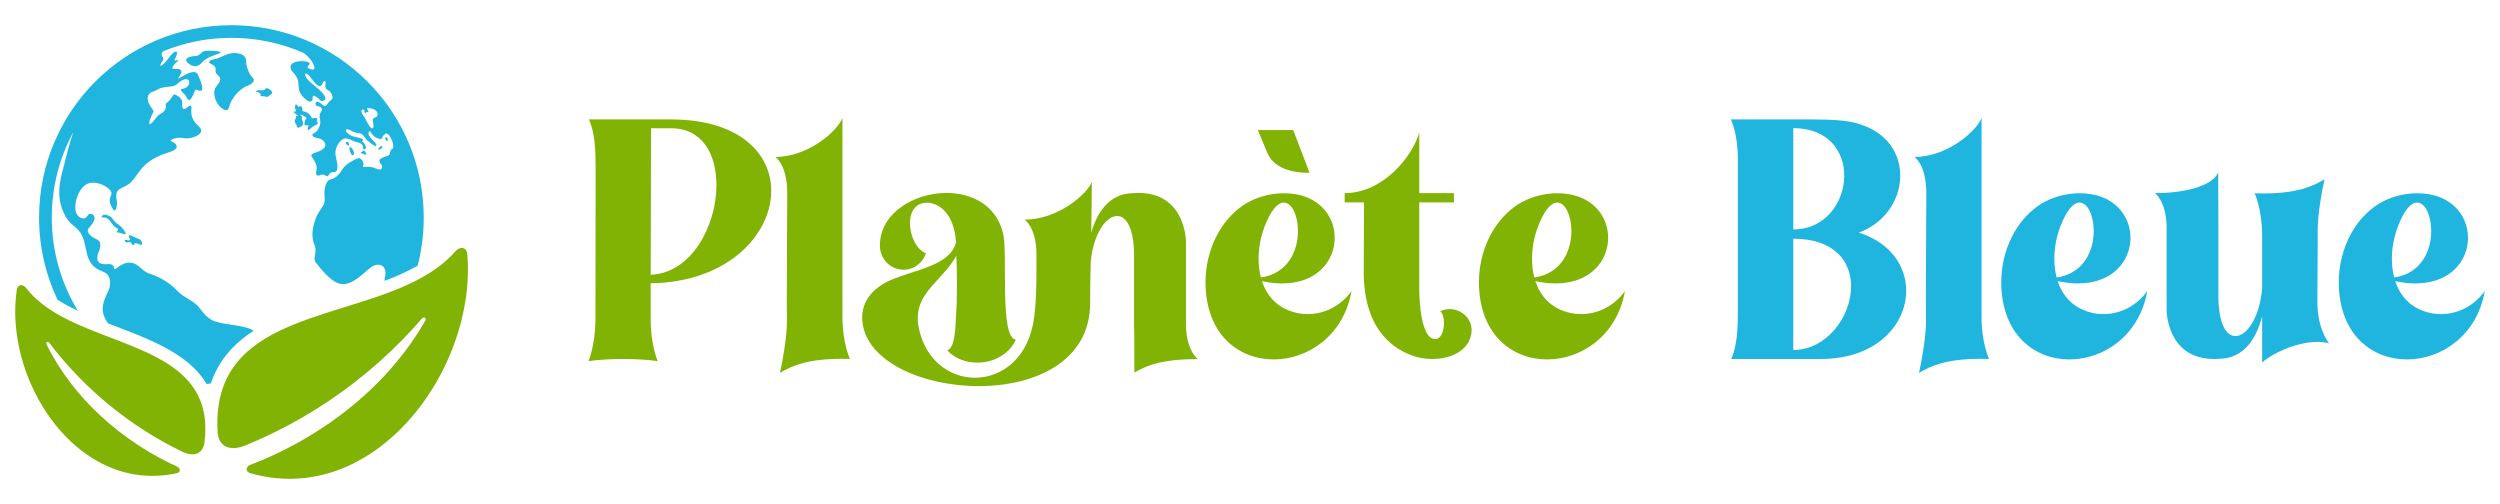 <?xml version="1.0" encoding="utf-8"?>
<!-- Generator: Adobe Illustrator 16.0.0, SVG Export Plug-In . SVG Version: 6.00 Build 0)  -->
<!DOCTYPE svg PUBLIC "-//W3C//DTD SVG 1.1//EN" "http://www.w3.org/Graphics/SVG/1.1/DTD/svg11.dtd">
<svg version="1.1" id="Calque_1" xmlns="http://www.w3.org/2000/svg" xmlns:xlink="http://www.w3.org/1999/xlink" x="0px" y="0px"
	 width="248px" height="50px" viewBox="0 0 248 50" enable-background="new 0 0 248 50" xml:space="preserve">
<g>
	<g>
		<path fill="#81B304" d="M61.809,35.61c-1.226,0-2.452,0.076-3.436,0.213c0,0,0.696-1.574,0.696-4.193v-0.092
			c0-4.601,0.015-9.172,0.015-13.789v-1.195c0-1.56-0.061-3.437-0.666-4.708h8.113c6.842,0,9.975,3.391,9.975,7.084
			c0,4.329-4.299,9.067-11.958,9.173v3.572c0,2.588,0.696,4.148,0.696,4.148C64.261,35.687,63.035,35.61,61.809,35.61z
			 M71.072,18.354c0-3.027-1.377-5.631-4.511-5.631h-1.983c0,4.844-0.015,9.688-0.03,14.531
			C68.605,27.104,71.072,22.381,71.072,18.354z"/>
		<path fill="#81B304" d="M78.065,31.841l-0.015-2.104c0-3.33,0.045-8.416,0.045-10.58c0-2.831-1.181-3.588-1.181-3.588
			c3.3,0,6.206-2.618,6.66-3.875v19.77c0,2.588,0.742,4.146,0.742,4.146l-0.802-0.016c-3.527,0-5.025,0.742-6.146,1.393
			C77.672,35.702,78.065,33.325,78.065,31.841z"/>
		<path fill="#81B304" d="M85.528,31.493c0-1.529,0.938-2.891,2.861-3.723c2.498-1.061,5.828-1.424,6.448-3.709
			c-0.151-2.771-1.62-3.951-2.891-3.951c-1.105,0-1.68,0.848-1.68,2.028c0,1.227,0.636,2.634,1.589,2.982
			c-0.303,0.953-1.181,1.635-2.225,1.635c-1.302,0-2.346-1.075-2.346-2.407c0-3.193,3.375-5.207,6.615-5.207
			c2.498,0,4.904,1.196,5.601,3.981c0.5,1.892-0.378,10.413,1.271,10.565c-0.681,1.514-2.271,2.285-3.814,2.285
			c-1.135,0-2.24-0.393-2.997-1.227c0.802-0.195,0.817-2.391,0.863-3.178c0.076-1,0.106-2.195,0.106-3.36
			c0-0.999-0.015-1.968-0.061-2.831c-1.408,2.453-3.83,3.558-3.83,6.176c0,0.303,0.03,0.637,0.106,0.984
			c0.666,3.254,3.118,4.934,5.57,4.934c2.694,0,5.404-1.982,5.888-6.1c0.197-1.574,0.212-3.163,0.212-4.753v-1.347
			c0-2.755-1.181-3.481-1.181-3.481c3.315,0,6.206-2.528,6.675-3.739c0,1.348-0.03,3.179-0.061,5.041
			c0.545-1.893,1.71-3.936,4.253-3.936l0.439-0.016c4.707,0,4.707,4.829,4.707,4.829v8.401c0.106,2.543,1.182,3.254,1.182,3.254
			c-3.315,0-4.859,0.5-6.297,1.332l-0.016-4.27h-0.016v-7.28c0-2.785-0.771-3.98-1.68-3.98c-1.09,0-2.331,1.726-2.619,4.495
			c-0.045,1.666-0.061,3.164-0.061,4.148c0,5.781-5.464,8.234-11.035,8.234C91.355,38.306,85.558,35.716,85.528,31.493z"/>
		<path fill="#81B304" d="M126.351,35.655c-3.451,0-6.721-2.436-6.766-7.598v-0.045c0-3.164,1.469-6.252,3.996-7.812
			c1.045-0.636,2.392-1.014,3.693-1.029h0.105c3.346,0,5.025,2.195,5.025,4.42c0,2.256-1.725,4.526-5.222,4.526
			c-0.62,0-1.271-0.076-1.998-0.227c0.484,1.453,1.499,2.664,3.315,3.117c0.393,0.105,0.816,0.152,1.226,0.152
			c1.574,0,3.224-0.727,4.345-2.286C133.299,33.294,129.741,35.655,126.351,35.655z M128.288,12.905h-3.512l0.924,2.226
			c0.666,1.589,2.482,2.013,4.208,2.013L128.288,12.905z M125.079,27.527c2.71-0.394,3.679-2.679,3.679-4.616
			c0-1.514-0.591-2.815-1.407-2.815c-0.576,0-1.271,0.681-1.938,2.467c-0.349,0.938-0.561,2.028-0.561,3.118
			C124.853,26.316,124.929,26.938,125.079,27.527z"/>
		<path fill="#81B304" d="M141.942,35.61c-2.073-0.045-4.48-1.271-5.706-3.814c-0.62-1.287-0.954-2.906-0.954-4.813
			c0-2.301,0.031-4.586,0.031-6.902h-1.923v-0.923c3.845,0,6.721-3.663,7.401-5.994v5.994h3.437v0.923h-3.437v8.613
			c0,0.907,0.137,4.935,1.56,4.935h0.091c0.545-0.061,0.803-0.848,0.803-1.574c0-0.5-0.121-0.969-0.363-1.166
			c0.287-0.166,0.605-0.227,0.923-0.227c1.075,0,2.18,0.848,2.18,2.074c0,0.121-0.015,0.242-0.03,0.363
			c-0.287,1.77-2.135,2.512-3.859,2.512H141.942z"/>
		<path fill="#81B304" d="M153.476,35.655c-3.451,0-6.721-2.436-6.766-7.598v-0.045c0-3.164,1.469-6.252,3.996-7.812
			c1.045-0.636,2.392-1.014,3.693-1.029h0.105c3.346,0,5.025,2.195,5.025,4.42c0,2.256-1.725,4.526-5.222,4.526
			c-0.62,0-1.271-0.076-1.998-0.227c0.484,1.453,1.499,2.664,3.315,3.117c0.393,0.105,0.816,0.152,1.226,0.152
			c1.574,0,3.224-0.727,4.345-2.286C160.424,33.294,156.866,35.655,153.476,35.655z M152.204,27.527
			c2.71-0.394,3.679-2.679,3.679-4.616c0-1.514-0.591-2.815-1.407-2.815c-0.576,0-1.271,0.681-1.938,2.467
			c-0.349,0.938-0.561,2.028-0.561,3.118C151.978,26.316,152.054,26.938,152.204,27.527z"/>
		<path fill="#1FB5DE" d="M180.632,35.61h-8.9c0.605-1.287,0.666-3.148,0.666-4.707V15.827c0-2.619-0.696-3.981-0.696-3.981h7.78
			c1.029,0,2.18,0.016,3.27,0.121c3.966,0.424,5.752,2.892,5.752,5.449c0,2.135-1.241,4.314-3.481,5.389
			c-0.212,0.106-0.424,0.197-0.636,0.272c3.179,0.999,4.707,3.36,4.707,5.768C189.093,32.19,186.157,35.61,180.632,35.61z
			 M177.892,22.76c3.209,0,5.057-2.725,5.057-5.328c0-2.407-1.56-4.723-5.057-4.723V22.76z M177.892,34.718
			c3.315,0,5.737-3.314,5.737-6.313c0-2.467-1.635-4.723-5.737-4.723V34.718z"/>
		<path fill="#1FB5DE" d="M191.062,31.841l-0.016-2.104c0-3.33,0.046-8.416,0.046-10.58c0-2.831-1.181-3.588-1.181-3.588
			c3.3,0,6.206-2.618,6.66-3.875v19.77c0,2.588,0.742,4.146,0.742,4.146l-0.803-0.016c-3.527,0-5.025,0.742-6.146,1.393
			C190.668,35.702,191.062,33.325,191.062,31.841z"/>
		<path fill="#1FB5DE" d="M205.29,35.655c-3.451,0-6.721-2.436-6.767-7.598v-0.045c0-3.164,1.468-6.252,3.996-7.812
			c1.044-0.636,2.392-1.014,3.693-1.029h0.106c3.345,0,5.025,2.195,5.025,4.42c0,2.256-1.727,4.526-5.223,4.526
			c-0.621,0-1.271-0.076-1.998-0.227c0.484,1.453,1.498,2.664,3.314,3.117c0.395,0.105,0.818,0.152,1.227,0.152
			c1.574,0,3.225-0.727,4.344-2.286C212.237,33.294,208.681,35.655,205.29,35.655z M204.019,27.527
			c2.709-0.394,3.678-2.679,3.678-4.616c0-1.514-0.59-2.815-1.408-2.815c-0.574,0-1.271,0.681-1.938,2.467
			c-0.348,0.938-0.56,2.028-0.56,3.118C203.791,26.316,203.866,26.938,204.019,27.527z"/>
		<path fill="#1FB5DE" d="M224.407,31.372c-0.515,1.969-1.665,4.223-4.344,4.223l-0.424,0.016c-4.708,0-4.708-4.828-4.708-4.828
			v-8.386c-0.091-2.528-1.165-3.239-1.165-3.239c3.299,0,5.827-0.833,6.281-2.074l0.016,5.011v7.251
			c0,2.785,0.787,3.996,1.695,3.996c1.119,0,2.437-1.863,2.648-4.814v-5.131c0-2.634-0.742-4.224-0.742-4.224l0.863,0.016
			c3.481,0,4.98-0.757,6.07-1.408c-0.303,1.257-0.682,3.572-0.682,5.056v1.196c0,2.089-0.03,3.572-0.03,5.888
			c0,2.83,1.165,4.133,1.165,4.133c-0.363-0.092-0.756-0.137-1.165-0.137c-2.165,0-4.677,1.242-5.479,2.059V31.372z"/>
		<path fill="#1FB5DE" d="M238.772,35.655c-3.451,0-6.721-2.436-6.767-7.598v-0.045c0-3.164,1.468-6.252,3.996-7.812
			c1.044-0.636,2.392-1.014,3.693-1.029h0.106c3.345,0,5.025,2.195,5.025,4.42c0,2.256-1.727,4.526-5.223,4.526
			c-0.621,0-1.271-0.076-1.998-0.227c0.484,1.453,1.498,2.664,3.314,3.117c0.395,0.105,0.818,0.152,1.227,0.152
			c1.574,0,3.225-0.727,4.344-2.286C245.72,33.294,242.163,35.655,238.772,35.655z M237.501,27.527
			c2.709-0.394,3.678-2.679,3.678-4.616c0-1.514-0.59-2.815-1.408-2.815c-0.574,0-1.271,0.681-1.938,2.467
			c-0.348,0.938-0.56,2.028-0.56,3.118C237.273,26.316,237.349,26.938,237.501,27.527z"/>
	</g>
	<g>
		<path fill-rule="evenodd" clip-rule="evenodd" fill="#1FB5DE" d="M22.954,2.5c5.27,0,10.04,2.136,13.492,5.588
			c3.553,3.553,5.589,8.372,5.589,13.493c0,1.65-0.209,3.251-0.603,4.776c-1.002,0.574-2.109,1.062-3.272,1.502
			c-0.009-0.092-0.009-0.186,0.004-0.282c0.252-0.76-0.084-1.59-1.08-1.227c-0.646,0.235-2.026,2.142-3.394,1.796
			c-0.608-0.154-1.393-0.852-2.352-2.092c-0.338-0.438,0.123-0.925-0.102-1.671c-0.359-0.726-0.323-1.652,0.111-2.778
			c0.224-0.581,0.717-1.131,0.809-1.414c0.188-0.57-0.21-1.315,0.313-2.162c0.193-0.314,0.485-0.169,0.886-0.5
			c0.364-0.302,0.479-0.537,0.638-0.769c0.156-0.229,0.354-0.457,0.869-0.745c0.307-0.172,0.546-0.333,0.747-0.323
			c0.167,0.007,0.307,0.13,0.439,0.459c0.095,0.239-0.339,0.482,0.339,0.397c0.708-0.089,1.277,0.503,1.48,0.169
			c0.198-0.323-0.303-0.538-0.226-0.818c0.057-0.206,0.406-0.301,0.685-0.391c0.207-0.067,0.279-0.114,0.313-0.183
			c0.037-0.077,0.028-0.181,0.104-0.371c0.072-0.182,0.176-0.161,0.232-0.233c0.063-0.083,0.038-0.29,0.021-0.392
			c-0.054-0.335-0.223-0.724-0.421-0.938c-0.086-0.093-0.179-0.154-0.271-0.162c-0.046-0.004-0.079,0.025-0.11,0.074
			c-0.04,0.063-0.089,0.084-0.161,0.148c-0.113,0.1-0.097,0.21-0.138,0.274c-0.089,0.134-0.457-0.01-0.567-0.067
			c-0.187-0.096-0.375-0.25-0.49-0.455c-0.083-0.146-0.141-0.246-0.226-0.155c-0.067,0.07-0.09,0.25-0.013,0.388
			c0.121,0.221,0.407,0.477,0.586,0.683c0.132,0.153,0.206,0.281,0.111,0.349c-0.077,0.055-0.267-0.079-0.45-0.209
			c-0.279-0.198-0.584-0.487-0.672-0.646c-0.151-0.259-0.302-0.346-0.472-0.388c-0.241-0.06-0.521-0.029-0.89-0.278
			c-0.227-0.135-0.416-0.148-0.482-0.08c-0.053,0.053-0.03,0.159,0.109,0.295c0.246,0.241,0.473,0.34,0.697,0.399
			c0.272,0.073,0.541,0.089,0.827,0.235c0.137,0.07,0.063,0.126-0.061,0.196c-0.014,0.008,0.003,0.025,0.095,0.094
			c0.145,0.109,0.248,0.281,0.306,0.513c0.03,0.121-0.052,0.187-0.143,0.194c-0.259,0.022-0.093-0.174-0.154-0.326
			c-0.071-0.176-0.293-0.298-0.484-0.334c-0.548-0.107-1.064-0.528-1.42-0.375c-0.422,0.181-0.844,0.87-0.833,1.414
			c0.005,0.243,0.109,0.627,0.167,0.986c0.057,0.353,0.072,0.683-0.092,0.83c-0.193,0.175-0.38,0.029-0.554,0.15
			c-0.153,0.106-0.209,0.334-0.294,0.342c-0.206,0.021-0.228-0.154-0.438-0.167c-0.234-0.014-0.401,0.192-0.627,0.061
			c-0.145-0.084-0.064-0.326-0.024-0.588c0.09-0.606-0.558-1.268-0.534-1.375c0.036-0.159,0.331-0.241,0.582-0.325
			c0.44-0.146,0.937-0.442,0.799-0.85c-0.075-0.226-0.313-0.456-0.715-0.527c-0.307-0.053-0.636-0.174-0.521-0.397
			c0.041-0.081,0.179-0.124,0.264-0.182c0.193-0.133,0.343-0.368,0.447-0.703c0.145-0.467-0.089-0.628-0.004-1.063
			c0.053-0.277,0.261-0.337,0.193-0.576c-0.067-0.233-0.297-0.219-0.456-0.265c-0.136-0.04-0.188-0.19-0.159-0.304
			c0.024-0.102,0.113-0.174,0.262-0.116c0.109,0.043,0.253,0.14,0.427,0.296c0.253,0.229,0.428,0.042,0.583-0.218
			c0.122-0.201,0.366-0.267,0.413-0.469c0.025-0.113-0.011-0.268-0.163-0.512c-0.219-0.35-0.529-0.234-0.554-0.644
			c-0.009-0.15,0.106-0.448-0.045-0.513c-0.062-0.027-0.148,0.024-0.229,0.237c-0.173,0.456-0.527,0.311-1.058-0.439
			c-0.34-0.479-0.573-0.603-0.646-0.528c-0.072,0.071,0.006,0.33,0.282,0.627c0.212,0.229,0.483,0.449,0.621,0.555
			c0.473,0.368,1.53,1.292,0.874,1.508c-0.309,0.102-0.389-0.257-0.817-0.47c-0.486-0.242,0.009,0.477-0.484,0.537
			c-0.34,0.042-1.01-0.751-1.076-1.058c-0.206-0.953,0.123-1.042-0.745-1.988c-0.668-1.068,1.448-1.099,1.733-0.788
			c0.203,0.221-0.593,0.417,0.147,0.625c0.395,0.111,0.425-0.042,0.314-0.351c-0.167-0.465-0.522-0.875-0.982-1.243
			c-2.202-0.974-4.64-1.516-7.204-1.516c-2.395,0-4.679,0.473-6.765,1.329c-0.171,0.179-0.205,0.345-0.1,0.495
			c0.107,0.154,0.127,0.26,0.106,0.345c-0.013,0.046-0.091,0.149-0.166,0.257c-0.094,0.139-0.18,0.288-0.107,0.345
			c0.058,0.047,0.261-0.144,0.35-0.224c0.322-0.287,0.528-0.701,0.843-0.998c0.157-0.148,0.329-0.25,0.431-0.119
			c0.064,0.082-0.026,0.297-0.111,0.486c-0.075,0.166-0.146,0.312-0.105,0.329c0.124,0.052,0.417-0.082,0.385-0.029
			c-0.04,0.067-0.106,0.124-0.18,0.182c-0.093,0.074-0.372,0.347-0.43,0.525c-0.031,0.098,0.003,0.167,0.171,0.158
			c0.379-0.02,0.61,0.033,0.691,0.159c0.069,0.106,0.03,0.265-0.113,0.477c-0.134,0.195-0.189,0.289-0.179,0.313
			c0.016,0.044,0.218-0.106,0.534-0.277c0.36-0.194,1.172-0.64,1.415-0.108c0.256,0.56,0.402,0.974,0.435,1.242
			c0.038,0.307-0.072,0.423-0.327,0.348c-0.22-0.065-0.293-0.135-0.354-0.078c-0.033,0.031-0.062,0.097-0.106,0.218
			c-0.192,0.507-0.348,0.766-0.491,0.791c-0.203,0.034-0.289-0.397-0.476-0.566c-0.151-0.136-0.254-0.246-0.309-0.33
			c-0.089-0.135-0.057-0.206,0.097-0.212c0.293-0.01,0.608-0.254,0.667-0.528c0.057-0.261-0.094-0.481-0.381-0.429
			c-0.244,0.044-0.518,0.21-0.821,0.496c-0.194,0.182-0.481,0.218-0.805,0.25c-0.378,0.036-0.807,0.068-1.199,0.323
			c-0.287,0.187-0.586,0.152-0.776,0.423c-0.274,0.39-0.083,0.846,0.14,1.194c0.216,0.339,0.31,0.427,0.315,0.505
			c0.007,0.091-0.104,0.17-0.273,0.608c-0.149,0.386-0.191,0.605-0.135,0.657c0.087,0.083,0.315-0.194,0.543-0.473
			c0.181-0.221,0.361-0.445,0.472-0.497c0.289-0.135,0.477-0.306,0.564-0.512c0.136-0.322-0.074-0.47,0.125-0.611
			c0.286-0.203,0.44-0.461,0.557-0.639c0.174-0.265,0.203-0.248,0.456-0.109c0.293,0.159,0.466,0.347,0.521,0.561
			c0.058,0.228-0.08,0.573,0.111,0.75c0.113,0.104,0.254,0.005,0.545-0.223c0.126-0.099,0.196-0.107,0.233-0.055
			c0.045,0.064,0.041,0.221,0.029,0.416c-0.041,0.666,0.169,1.091,0.72,1.591c0.225,0.21,0.303,0.403,0.233,0.577
			c-0.187,0.468-1.199,0.711-1.651,0.624c-0.397-0.077-0.741-0.062-1.028,0.045c-0.254,0.094-0.334,0.151-0.322,0.198
			c0.028,0.113,0.581,0.178,0.59,0.598c0.003,0.181-0.178,0.378-0.755,0.554c-0.988,0.299-1.783,0.709-2.368,1.247
			c-0.672,0.617-0.906,1.249-1.452,1.763c-0.308,0.292-0.792,0.463-1.093,0.644c-0.408,0.244-0.34,0.781-0.257,1.228
			c0.037,0.199-0.017,0.858-0.237,0.894c-0.122,0.02-0.342-0.469-0.393-0.595c-0.173-0.436-0.045-0.68,0.039-0.887
			c0.061-0.151,0.098-0.283-0.024-0.455c-0.339-0.48-1.2-0.894-1.964-0.81c-1.095,0.122-1.76,1.929-1.487,2.904
			c0.143,0.508,0.817,0.928,1.138,0.377c0.13-0.223,0.328-0.25,0.482-0.168c0.171,0.09,0.29,0.312,0.208,0.547
			c-0.236,0.686-0.83,0.852-0.604,1.273c0.358,0.675,1.076,0.543,1.179,1.101c0.084,0.459-0.165,0.765-0.244,1.098
			c-0.104,0.436-0.011,0.674,0.165,0.803c0.329,0.239,0.949,0.095,1.12,0.139c0.173,0.043,0.251,0.141,0.294,0.237
			c0.056,0.127,0.051,0.253,0.122,0.256c0.12,0.004,0.688-0.625,1.375-0.644c1.022-0.027,1.171,0.812,2.098,1.105
			c1.073,0.341,2.007,0.93,2.8,1.763c0.58,0.611,1.62,0.941,2.116,1.616c0.483,0.658,0.859,1.021,1.311,1.247
			c0.575,0.29,1.706,0.379,2.676,0.56c0.563,0.105,1.073,0.24,1.389,0.465c-1.06,0.684-1.995,1.484-2.751,2.447
			c-0.628,0.801-1.135,1.716-1.489,2.773l-0.415,0.06c-0.665-1.108-1.594-1.997-2.69-2.748c-1.822-1.249-4.106-2.123-6.409-3.004
			l-0.668-0.256c-0.203-0.263-0.366-0.547-0.463-0.87c-0.3-0.99,0.25-1.811,0.519-2.465c0.201-0.485,0.189-1.16-0.135-1.52
			c-0.268-0.295-0.779-0.353-1.241-0.712c-0.29-0.225-0.559-0.567-0.738-1.162c-0.181-0.608-0.239-1.315-0.519-1.94
			c-0.425-0.95-1.07-0.947-1.6-1.857c-0.989-1.695-0.73-3.214-0.3-4.828c0.316-1.189,0.597-2.452,1.017-3.633
			c-1.366,2.521-2.141,5.408-2.141,8.477c0,3.39,0.946,6.559,2.59,9.257c-0.721-0.339-1.403-0.703-2.027-1.109
			c-1.168-2.471-1.823-5.232-1.823-8.147c0-5.269,2.136-10.04,5.589-13.493C12.914,4.636,17.685,2.5,22.954,2.5L22.954,2.5z
			 M37.081,10.837c-0.127-0.051-0.288-0.091-0.48-0.118c-0.051-0.007-0.161-0.03-0.184,0.032c-0.026,0.069,0.081,0.151,0.11,0.223
			c0.018,0.045,0.028,0.097,0.025,0.128L36.5,11.129c-0.02-0.005-0.044-0.012-0.071-0.013c-0.107-0.001-0.127,0.111-0.205,0.091
			c-0.045-0.012-0.079-0.063-0.067-0.162c0.023-0.208-0.218-0.233-0.277-0.129c-0.046,0.08-0.031,0.173,0.01,0.271
			c0.068,0.161,0.211,0.331,0.28,0.46c0.24,0.452,0.592,1.226,0.805,1.071c0.22-0.16-0.094-0.808,0.043-0.966
			c0.13-0.149,0.314-0.021,0.406-0.271C37.532,11.198,37.33,10.956,37.081,10.837L37.081,10.837z M13.438,23.571
			c-0.199-0.114-0.353-0.186-0.463-0.213c-0.087-0.022-0.147-0.018-0.179,0.015c-0.049,0.048-0.021,0.111,0.017,0.178
			c0.045,0.081,0.105,0.168,0.059,0.245c-0.067,0.11-0.222,0.034-0.341,0.002c-0.076-0.019-0.138-0.02-0.151,0.059
			c-0.015,0.087,0.038,0.146,0.159,0.177c0.163,0.04,0.266-0.04,0.396,0.003c0.182,0.062,0.089,0.232,0.257,0.269
			c0.178,0.039,0.076-0.191,0.26-0.181c0.145,0.008,0.266,0.047,0.37,0.107c0.12,0.068,0.196,0.065,0.236,0.025
			c0.07-0.069,0.039-0.248-0.052-0.36C13.786,23.622,13.665,23.7,13.438,23.571L13.438,23.571z M10.979,21.502
			c-0.131-0.077-0.309-0.167-0.475-0.197c-0.182-0.033-0.351,0.005-0.43,0.209c-0.031,0.082,0.155,0.06,0.261,0.062
			c0.279,0.007,0.51,0.175,0.693,0.503c0.168,0.238,0.325,0.405,0.471,0.5c0.097,0.065,0.224,0.067,0.218,0.2
			c-0.003,0.062-0.049,0.113-0.087,0.156c-0.044,0.05-0.057,0.079-0.049,0.096c0.015,0.03,0.087,0.028,0.164,0.04
			c0.14,0.022,0.345,0.061,0.462,0.122c0.083,0.043,0.197,0.066,0.246,0.035c0.048-0.031,0.009-0.131-0.059-0.246
			c-0.103-0.173-0.25-0.37-0.402-0.508c-0.249-0.229-0.514-0.349-0.723-0.628C11.162,21.699,11.077,21.559,10.979,21.502
			L10.979,21.502z M25.548,8.966c-0.141,0.041-0.2,0.063-0.203,0.081c-0.003,0.021,0.068,0.036,0.177,0.07
			c0.181,0.057,0.27,0.117,0.31,0.173c0.073,0.104-0.016,0.197,0.016,0.236c0.015,0.02,0.059,0.026,0.165,0.017
			c0.215-0.021,0.354,0.087,0.51,0.058c0.085-0.017,0.162-0.069,0.229-0.158c0.058-0.079,0.2-0.042,0.238-0.181
			c0.059-0.212-0.214-0.391-0.374-0.468c-0.116-0.057-0.172-0.061-0.21-0.042c-0.054,0.027-0.074,0.104-0.183,0.152
			C25.895,9.05,25.835,8.882,25.548,8.966L25.548,8.966z M31.404,12.057c0.258-0.54-0.279-0.316-0.363-0.317
			c-0.265-0.004-0.117-0.462-0.818-0.661c-0.279-0.079-0.208,0.021-0.23-0.255c-0.008-0.123-0.038-0.206-0.085-0.249
			c-0.108-0.1-0.223,0.037-0.314,0.014c-0.059-0.016-0.163-0.287-0.261-0.22c-0.045,0.029-0.066,0.137-0.065,0.321
			c0.001,0.198,0.12,0.219,0.101,0.283c-0.04,0.13-0.227,0.089-0.245,0.126c-0.013,0.025,0.052,0.088,0.293,0.264
			c0.321,0.236,0.006,0.065-0.045,0.182c-0.022,0.05-0.03,0.127-0.023,0.227c-0.097,0.067-0.13,0.165-0.102,0.293
			c0.022,0.099,0.082,0.216,0.178,0.353c0.004,0.142,0.043,0.222,0.117,0.243c0.071,0.019,0.176-0.017,0.313-0.112
			c0.147-0.04,0.216-0.148,0.205-0.324c-0.006-0.122-0.051-0.278-0.135-0.466c0.158-0.217-0.194-0.36-0.163-0.375
			c0.112-0.057,0.407,0.125,0.573,0.255c0.136,0.106,0.094,0.067,0.003,0.183c-0.081,0.104-0.125,0.224-0.134,0.358
			c-0.012,0.182,0.009,0.239,0.062,0.253c0.066,0.017,0.181-0.033,0.347,0.006c-0.03,0.073-0.058,0.157-0.074,0.233
			c-0.021,0.105-0.021,0.194,0.021,0.219c0.04,0.023,0.115-0.01,0.242-0.137c0.091-0.09,0.186-0.165,0.285-0.227
			c0.121-0.075,0.405-0.157,0.438-0.287C31.541,12.178,31.5,12.117,31.404,12.057L31.404,12.057z M37.883,14.665
			c0.048-0.07,0.061-0.119,0.036-0.147c-0.066-0.076-0.159-0.009-0.21,0.042c-0.052,0.052-0.1,0.101-0.144,0.145
			c-0.045,0.045-0.073,0.077,0,0.132c0.035,0.025,0.082,0.02,0.141-0.015C37.755,14.791,37.815,14.739,37.883,14.665L37.883,14.665z
			 M38.269,13.856c0.052,0.083,0.096,0.161,0.134,0.147c0.021-0.008,0.039-0.043,0.056-0.123c0.039-0.183-0.104-0.285-0.19-0.27
			C38.203,13.622,38.168,13.698,38.269,13.856L38.269,13.856z M36.218,15.054c-0.039-0.103-0.068-0.141-0.094-0.147
			c-0.051-0.011-0.088,0.107-0.159,0.121c-0.067,0.014-0.167,0.042-0.171,0.094c-0.006,0.091,0.145,0.101,0.205,0.12
			c0.081,0.024,0.241,0.158,0.316,0.081C36.388,15.245,36.246,15.124,36.218,15.054L36.218,15.054z M34.743,15.077
			c0.042,0.096,0.142,0.369,0.274,0.314c0.161-0.065,0.088-0.324,0.037-0.442c-0.04-0.093-0.21-0.384-0.329-0.344
			C34.585,14.652,34.701,14.982,34.743,15.077L34.743,15.077z M34.321,14.242c0.058,0.129,0.199,0.211,0.266,0.177
			c0.043-0.022,0.056-0.096-0.008-0.238c-0.052-0.117-0.151-0.135-0.213-0.1C34.316,14.109,34.288,14.17,34.321,14.242
			L34.321,14.242z M20.093,6.142c0.206-0.247,0.57-0.431,0.917-0.57c0.462-0.186,0.895-0.296,0.882-0.378
			c-0.016-0.1-0.45-0.157-1.301-0.165c-0.705-0.007-0.589,0.435-1.143,0.525c-0.32-0.006-0.832,0.085-0.953,0.302
			c-0.064,0.113-0.021,0.261,0.215,0.448C19.235,6.719,19.693,6.622,20.093,6.142L20.093,6.142z M21.614,5.779
			c-0.242,0.098-0.665,0.125-0.791,0.251c-0.152,0.152-0.047,0.232,0.109,0.314c0.129,0.069,0.294,0.139,0.375,0.253
			c0.172,0.242,0.027,0.427,0.106,0.637c0.046,0.124,0.373,0.269,0.43,0.547c0.028,0.138-0.01,0.309-0.179,0.527
			c-0.218,0.28-0.549,0.557-0.351,1.353c0.128,0.517,0.475,1,0.894,1.204c0.517,0.251,0.464-0.25,0.678-0.693
			c0.331-0.689,0.815-1.214,1.45-1.572c0.634-0.235,0.912-0.49,0.833-0.763c-0.38-0.365-0.63-0.893-0.75-1.583
			c0.044-0.496-0.171-0.805-0.648-0.928C22.901,5.105,22.382,5.469,21.614,5.779z"/>
		<path fill-rule="evenodd" clip-rule="evenodd" fill="#81B304" d="M42.197,31.792c-2.137,3.746-5.085,6.865-8.35,9.333
			c-2.877,2.175-6.001,3.846-9.035,4.993c-0.227,0.086-0.345,0.273-0.343,0.438c0.001,0.154,0.108,0.313,0.34,0.379
			c3.717,1.07,7.247,0.555,10.335-1.003c4.515-2.277,8.086-6.785,9.921-11.826c1.053-2.893,1.535-5.963,1.294-8.889
			c-0.027-0.337-0.186-0.539-0.395-0.602c-0.235-0.071-0.536,0.032-0.782,0.312c-1.858,2.117-4.597,3.394-7.557,4.429
			c-4.477,1.567-9.463,2.593-12.675,5.174c-2.253,1.812-3.634,4.391-3.353,8.464c0.094,0.73,0.431,1.146,0.883,1.333
			c0.525,0.218,1.207,0.127,1.846-0.134c2.971-1.217,5.8-2.734,8.442-4.523c3.358-2.271,6.417-4.983,9.089-8.07
			c0.114-0.125,0.232-0.124,0.303-0.064C42.229,31.589,42.255,31.694,42.197,31.792z"/>
		<path fill-rule="evenodd" clip-rule="evenodd" fill="#81B304" d="M4.611,34.142c1.353,2.764,3.252,5.158,5.413,7.148
			c2.334,2.151,4.975,3.835,7.561,5.005c0.174,0.079,0.258,0.233,0.249,0.361c-0.009,0.122-0.101,0.242-0.287,0.282
			c-3.335,0.735-6.387-0.082-8.911-1.833c-3.162-2.192-5.498-5.852-6.535-9.767c-0.576-2.178-0.748-4.436-0.442-6.565
			c0.042-0.291,0.188-0.446,0.367-0.479c0.185-0.033,0.404,0.064,0.566,0.275c1.704,2.215,4.565,3.455,7.504,4.59
			c3.665,1.416,7.446,2.678,9.228,5.499c0.855,1.354,1.25,3.071,0.948,5.337c-0.111,0.569-0.398,0.881-0.763,1.006
			c-0.424,0.145-0.957,0.039-1.446-0.199c-2.527-1.228-4.898-2.737-7.067-4.495c-2.273-1.843-4.327-3.957-6.11-6.303
			c-0.073-0.098-0.166-0.108-0.226-0.071C4.601,33.97,4.57,34.05,4.611,34.142z"/>
	</g>
</g>
</svg>
